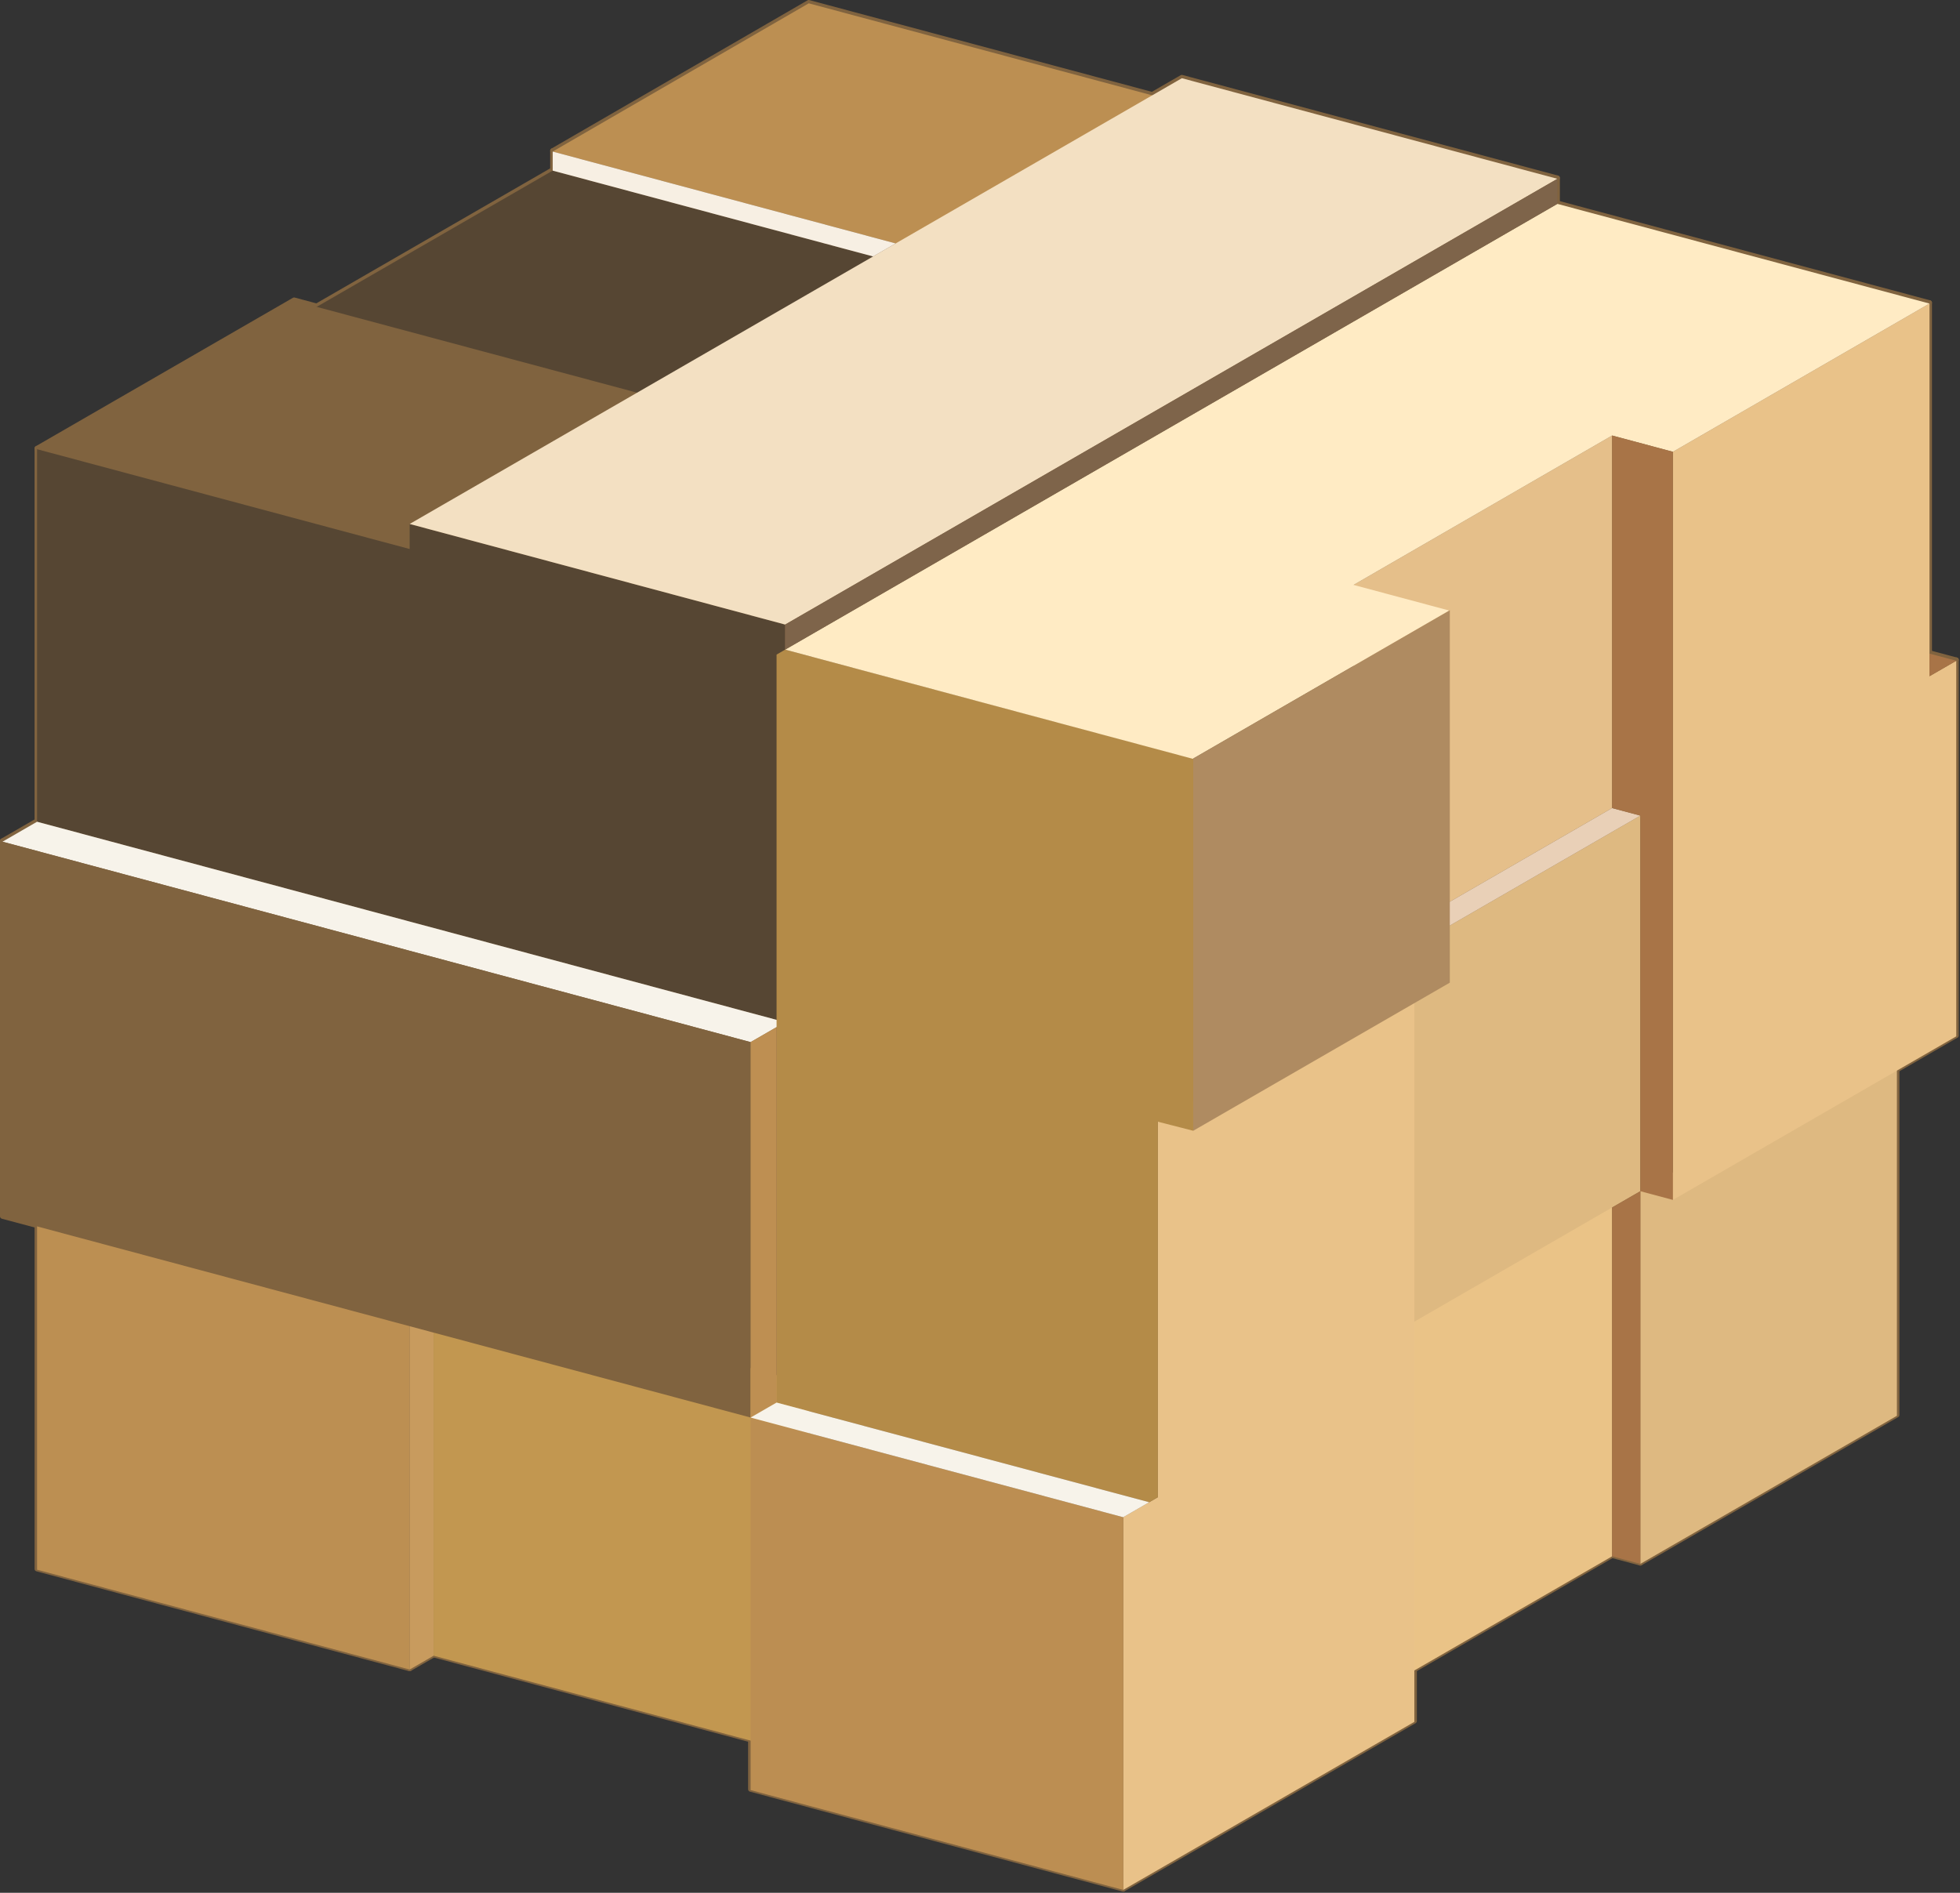 <?xml version="1.0" encoding="UTF-8" standalone="no"?>
<!-- Created with Inkscape (http://www.inkscape.org/) -->

<svg
   xmlns:dc="http://purl.org/dc/elements/1.1/"
   xmlns:cc="http://creativecommons.org/ns#"
   xmlns:rdf="http://www.w3.org/1999/02/22-rdf-syntax-ns#"
   xmlns:svg="http://www.w3.org/2000/svg"
   xmlns="http://www.w3.org/2000/svg"
   xmlns:sodipodi="http://sodipodi.sourceforge.net/DTD/sodipodi-0.dtd"
   xmlns:inkscape="http://www.inkscape.org/namespaces/inkscape"
   width="552.798"
   height="533.938"
   viewBox="0 0 552.798 533.937"
   id="svg2"
   version="1.1"
   inkscape:version="0.91 r13725"
   sodipodi:docname="wurfel_bronze_poliertsvg.svg"
   inkscape:export-filename="/home/manu/Bureau/zzz.svg.png"
   inkscape:export-xdpi="200"
   inkscape:export-ydpi="200">
  <rect x="0" y="0" width="552.798" height="533.937" fill="#333333" stroke="none"/>
  <sodipodi:namedview
     id="base"
     pagecolor="#ffffff"
     bordercolor="#666666"
     borderopacity="1.0"
     inkscape:pageopacity="1"
     inkscape:pageshadow="2"
     inkscape:zoom="0.35355339"
     inkscape:cx="315.38745"
     inkscape:cy="285.99825"
     inkscape:document-units="px"
     inkscape:current-layer="svg2"
     showgrid="true"
     inkscape:window-width="1366"
     inkscape:window-height="715"
     inkscape:window-x="0"
     inkscape:window-y="0"
     inkscape:window-maximized="1"
     inkscape:object-nodes="true"
     inkscape:object-paths="true"
     showborder="true"
     inkscape:snap-global="true"
     showguides="true"
     inkscape:guide-bbox="true"
     inkscape:snap-object-midpoints="true"
     inkscape:snap-smooth-nodes="true"
     inkscape:snap-intersection-paths="true"
     inkscape:snap-center="true"
     fit-margin-top="0"
     fit-margin-left="0"
     fit-margin-right="0"
     fit-margin-bottom="0"
     units="px" />
  <defs
     id="defs4" />
  <style
     id="style5913"
     type="text/css">
	.st0{fill:#85BB5F;stroke:#000;stroke-width:0.25;}
	.st1{fill:#3D7B3E;stroke:#000;stroke-linejoin:round;}
	.st2{fill:#94C473;}
</style>
  <style
     type="text/css"
     id="style5913-0">
	.st0{fill:#85BB5F;stroke:#000;stroke-width:0.25;}
	.st1{fill:#3D7B3E;stroke:#000;stroke-linejoin:round;}
	.st2{fill:#94C473;}
</style>
  <style
     type="text/css"
     id="style5913-4">
	.st0{fill:#85BB5F;stroke:#000;stroke-width:0.25;}
	.st1{fill:#3D7B3E;stroke:#000;stroke-linejoin:round;}
	.st2{fill:#94C473;}
</style>
  <style
     id="style5913-0-9"
     type="text/css">
	.st0{fill:#85BB5F;stroke:#000;stroke-width:0.25;}
	.st1{fill:#3D7B3E;stroke:#000;stroke-linejoin:round;}
	.st2{fill:#94C473;}
</style>
  <g
     id="g4201"
     transform="matrix(0.704,0,0,0.704,0,-8.9132135e-6)">
    <g
       style="fill:#80633f;fill-opacity:1;stroke:#80633f;stroke-width:2;stroke-linejoin:round;stroke-opacity:1"
       transform="translate(-2699.617,76)"
       id="g4921">
      <path
         inkscape:connector-curvature="0"
         id="path4355"
         d="m 3241.88,457.757 103.587,-59.806 0,149.332 -103.587,59.806 z"
         style="fill:#80633f;fill-opacity:1;fill-rule:evenodd;stroke:#80633f;stroke-width:2;stroke-linecap:butt;stroke-linejoin:round;stroke-opacity:1" />
      <path
         inkscape:connector-curvature="0"
         id="path4357"
         d="m 2817.454,51.843 103.587,-59.806 149.275,39.998 -103.587,59.806 z"
         style="fill:#80633f;fill-opacity:1;fill-rule:evenodd;stroke:#80633f;stroke-width:2;stroke-linecap:butt;stroke-linejoin:round;stroke-opacity:1" />
      <path
         inkscape:connector-curvature="0"
         id="path4359"
         d="m 3241.88,158.044 103.587,-59.864 0,149.275 -103.587,59.806 z"
         style="fill:#80633f;fill-opacity:1;fill-rule:evenodd;stroke:#80633f;stroke-width:2;stroke-linecap:butt;stroke-linejoin:round;stroke-opacity:1" />
      <path
         inkscape:connector-curvature="0"
         id="path4361"
         d="m 3356.779,250.486 0,150.496 -103.587,59.806 0,-150.496 z"
         style="fill:#80633f;fill-opacity:1;fill-rule:evenodd;stroke:#80633f;stroke-width:2;stroke-linecap:butt;stroke-linejoin:round;stroke-opacity:1" />
      <path
         inkscape:connector-curvature="0"
         id="path4363"
         d="m 2714.464,103.665 102.99,-59.461 149.275,39.998 -102.99,59.461 z"
         style="fill:#80633f;fill-opacity:1;fill-rule:evenodd;stroke:#80633f;stroke-width:2;stroke-linecap:butt;stroke-linejoin:round;stroke-opacity:1" />
      <path
         id="path4365"
         d="m 2714.464,103.665 0,149.275 299.715,80.309 0,-149.275 0,-10.041 -150.439,-40.311 0,10.041 -149.275,-39.998 z"
         style="fill:#80633f;fill-opacity:1;fill-rule:evenodd;stroke:#80633f;stroke-width:2;stroke-linecap:butt;stroke-linejoin:round;stroke-opacity:1"
         inkscape:connector-curvature="0" />
      <path
         inkscape:connector-curvature="0"
         id="path4367"
         d="m 2714.464,403.379 149.275,39.998 0,149.275 -149.275,-39.998 z"
         style="fill:#80633f;fill-opacity:1;fill-rule:evenodd;stroke:#80633f;stroke-width:2;stroke-linecap:butt;stroke-linejoin:round;stroke-opacity:1" />
      <path
         inkscape:connector-curvature="0"
         id="path4369"
         d="m 2873.332,437.839 150.438,40.31 0,149.275 -150.438,-40.31 z"
         style="fill:#80633f;fill-opacity:1;fill-rule:evenodd;stroke:#80633f;stroke-width:2;stroke-linecap:butt;stroke-linejoin:round;stroke-opacity:1" />
      <path
         sodipodi:nodetypes="ccccc"
         inkscape:connector-curvature="0"
         id="path4371"
         d="m 2700.617,260.935 13.847,-7.995 299.715,80.309 -13.848,7.994 z"
         style="fill:#80633f;fill-opacity:1;fill-rule:evenodd;stroke:#80633f;stroke-width:2;stroke-linecap:butt;stroke-linejoin:round;stroke-opacity:1" />
      <path
         id="path4373"
         d="m 3266.239,313.788 -102.787,59.344 0,150.496 -13.846,7.994 0,149.332 13.846,-7.994 102.787,-59.344 0,-299.828 z"
         style="fill:#80633f;fill-opacity:1;fill-rule:evenodd;stroke:#80633f;stroke-width:2;stroke-linecap:butt;stroke-linejoin:round;stroke-opacity:1"
         inkscape:connector-curvature="0" />
      <path
         id="path4375"
         d="m 3014.178,183.974 -3.441,1.986 0,299.715 149.275,39.939 3.439,-1.986 0,-150.496 14.209,3.635 0,-149.16 -163.482,-43.633 z"
         style="fill:#80633f;fill-opacity:1;fill-rule:evenodd;stroke:#80633f;stroke-width:2;stroke-linecap:butt;stroke-linejoin:round;stroke-opacity:1"
         inkscape:connector-curvature="0" />
      <path
         inkscape:connector-curvature="0"
         id="path4377"
         d="m 3000.331,491.682 149.275,39.941 -1e-4,149.332 -149.275,-39.998 z"
         style="fill:#80633f;fill-opacity:1;fill-rule:evenodd;stroke:#80633f;stroke-width:2;stroke-linecap:butt;stroke-linejoin:round;stroke-opacity:1" />
      <path
         inkscape:connector-curvature="0"
         id="path4379"
         d="m 3356.779,400.982 102.787,-59.344 0,149.332 -102.787,59.344 z"
         style="fill:#80633f;fill-opacity:1;fill-rule:evenodd;stroke:#80633f;stroke-width:2;stroke-linecap:butt;stroke-linejoin:round;stroke-opacity:1" />
      <path
         id="path4381"
         d="m 3472.614,45.306 -102.787,59.4 0,299.771 102.787,-59.344 10.732,-6.197 0,-150.496 -10.732,6.197 0,-149.332 z"
         style="fill:#80633f;fill-opacity:1;fill-rule:evenodd;stroke:#80633f;stroke-width:2;stroke-linecap:butt;stroke-linejoin:round;stroke-opacity:1"
         inkscape:connector-curvature="0" />
      <path
         sodipodi:nodetypes="ccccccccc"
         inkscape:connector-curvature="0"
         id="path4383"
         d="m 3323.542,5.362 -309.363,178.611 163.279,43.75 102.787,-59.4 -38.365,-10.279 103.588,-59.863 24.359,6.525 102.787,-59.4 z"
         style="fill:#80633f;fill-opacity:1;fill-rule:evenodd;stroke:#80633f;stroke-width:2;stroke-linecap:butt;stroke-linejoin:round;stroke-opacity:1" />
      <path
         inkscape:connector-curvature="0"
         id="path4385"
         d="m 2921.041,-15.602 102.583,-59.398 149.479,40.053 -102.787,59.344 z"
         style="fill:#80633f;fill-opacity:1;fill-rule:evenodd;stroke:#80633f;stroke-width:2;stroke-linecap:butt;stroke-linejoin:round;stroke-opacity:1" />
      <path
         inkscape:connector-curvature="0"
         id="path4387"
         d="m 2873.332,587.114 -9.592,5.538 0,-149.275 9.592,-5.538 z"
         style="fill:#80633f;fill-opacity:1;fill-rule:evenodd;stroke:#80633f;stroke-width:2;stroke-linecap:butt;stroke-linejoin:round;stroke-opacity:1" />
      <path
         inkscape:connector-curvature="0"
         id="path4389"
         d="m 2700.617,260.935 299.714,80.308 0,150.438 -299.714,-80.308 z"
         style="fill:#80633f;fill-opacity:1;fill-rule:evenodd;stroke:#80633f;stroke-width:2;stroke-linecap:butt;stroke-linejoin:round;stroke-opacity:1" />
      <path
         inkscape:connector-curvature="0"
         id="path4391"
         d="m 3356.779,250.486 -11.311,-3.031 -103.587,59.806 11.311,3.031 z"
         style="fill:#80633f;fill-opacity:1;fill-rule:evenodd;stroke:#80633f;stroke-width:2;stroke-linecap:butt;stroke-linejoin:round;stroke-opacity:1" />
      <path
         inkscape:connector-curvature="0"
         id="path4393"
         d="m 3177.661,227.607 102.787,-59.401 0,149.218 -102.787,59.344 z"
         style="fill:#80633f;fill-opacity:1;fill-rule:evenodd;stroke:#80633f;stroke-width:2;stroke-linecap:butt;stroke-linejoin:round;stroke-opacity:1" />
      <path
         inkscape:connector-curvature="0"
         id="path4395"
         d="m 2863.739,133.623 309.364,-178.611 150.438,40.31 -309.364,178.611 z"
         style="fill:#80633f;fill-opacity:1;fill-rule:evenodd;stroke:#80633f;stroke-width:2;stroke-linecap:butt;stroke-linejoin:round;stroke-opacity:1" />
      <path
         sodipodi:nodetypes="ccccc"
         inkscape:connector-curvature="0"
         id="path4397"
         d="m 3000.331,491.682 10.406,-6.008 0,-150.438 -10.406,6.007 z"
         style="fill:#80633f;fill-opacity:1;fill-rule:evenodd;stroke:#80633f;stroke-width:2;stroke-linecap:butt;stroke-linejoin:round;stroke-opacity:1" />
      <path
         inkscape:connector-curvature="0"
         id="path4399"
         d="m 3010.736,485.674 149.275,39.941 -10.406,6.008 -149.275,-39.941 z"
         style="fill:#80633f;fill-opacity:1;fill-rule:evenodd;stroke:#80633f;stroke-width:2;stroke-linecap:butt;stroke-linejoin:round;stroke-opacity:1" />
      <path
         inkscape:connector-curvature="0"
         id="path4401"
         d="m 3483.347,188.442 -10.732,-2.876 0,9.072 z"
         style="fill:#80633f;fill-opacity:1;fill-rule:evenodd;stroke:#80633f;stroke-width:2;stroke-linecap:butt;stroke-linejoin:round;stroke-opacity:1" />
      <path
         inkscape:connector-curvature="0"
         id="path4403"
         d="m 3369.827,404.477 -13.048,-3.496 0,-150.496 -11.311,-3.031 10e-5,-149.275 24.359,6.525 z"
         style="fill:#80633f;fill-opacity:1;fill-rule:evenodd;stroke:#80633f;stroke-width:2;stroke-linecap:butt;stroke-linejoin:round;stroke-opacity:1" />
      <path
         inkscape:connector-curvature="0"
         id="path4405"
         d="m 3356.779,550.314 -11.311,-3.031 0,-139.771 11.311,-6.531 z"
         style="fill:#80633f;fill-opacity:1;fill-rule:evenodd;stroke:#80633f;stroke-width:2;stroke-linecap:butt;stroke-linejoin:round;stroke-opacity:1" />
      <path
         inkscape:connector-curvature="0"
         id="path4407"
         d="m 3323.542,-4.679 2e-4,10.041 -309.363,178.611 0,-10.041 z"
         style="fill:#80633f;fill-opacity:1;fill-rule:evenodd;stroke:#80633f;stroke-width:2;stroke-linecap:butt;stroke-linejoin:round;stroke-opacity:1" />
      <path
         inkscape:connector-curvature="0"
         id="path4409"
         d="m 2921.041,-15.602 0,7.639 128.359,34.394 9.037,-5.218 z"
         style="fill:#80633f;fill-opacity:1;fill-rule:evenodd;stroke:#80633f;stroke-width:2;stroke-linecap:butt;stroke-linejoin:round;stroke-opacity:1" />
    </g>
    <path
       inkscape:connector-curvature="0"
       id="path5531"
       d="m 542.263,534.086 103.587,-59.806 0,149.332 -103.587,59.806 z"
       style="fill:#eac387;fill-opacity:1;fill-rule:evenodd;stroke:none;stroke-width:1px;stroke-linecap:butt;stroke-linejoin:miter;stroke-opacity:1" />
    <path
       inkscape:connector-curvature="0"
       id="path5543"
       d="M 117.837,128.173 221.424,68.366 370.7,108.365 267.112,168.171 Z"
       style="fill:#564633;fill-opacity:1;fill-rule:evenodd;stroke:none;stroke-width:1px;stroke-linecap:butt;stroke-linejoin:miter;stroke-opacity:1" />
    <path
       inkscape:connector-curvature="0"
       id="path5527"
       d="m 542.263,234.373 103.587,-59.864 0,149.275 -103.587,59.806 z"
       style="fill:#e5bf8a;fill-opacity:1;fill-rule:evenodd;stroke:none;stroke-width:1px;stroke-linecap:butt;stroke-linejoin:miter;stroke-opacity:1" />
    <path
       inkscape:connector-curvature="0"
       id="path5529"
       d="m 657.162,326.815 0,150.496 -103.587,59.806 0,-150.496 z"
       style="fill:#deb981;fill-opacity:1;fill-rule:evenodd;stroke:none;stroke-width:1px;stroke-linecap:butt;stroke-linejoin:miter;stroke-opacity:1" />
    <path
       inkscape:connector-curvature="0"
       id="path5541"
       d="m 14.847,179.995 102.99,-59.461 149.275,39.998 -102.99,59.461 z"
       style="fill:#80633f;fill-opacity:1;fill-rule:evenodd;stroke:none;stroke-width:1px;stroke-linecap:butt;stroke-linejoin:miter;stroke-opacity:1" />
    <path
       id="path5511"
       d="m 14.847,179.994 0,149.275 299.715,80.309 0,-149.275 0,-10.041 -150.439,-40.311 0,10.041 -149.275,-39.998 z"
       style="fill:#564633;fill-opacity:1;fill-rule:evenodd;stroke:none;stroke-width:1px;stroke-linecap:butt;stroke-linejoin:miter;stroke-opacity:1"
       inkscape:connector-curvature="0" />
    <path
       inkscape:connector-curvature="0"
       id="path5515"
       d="m 14.847,479.708 149.275,39.998 0,149.275 L 14.847,628.984 Z"
       style="fill:#bc8f52;fill-opacity:1;fill-rule:evenodd;stroke:none;stroke-width:1px;stroke-linecap:butt;stroke-linejoin:miter;stroke-opacity:1" />
    <path
       inkscape:connector-curvature="0"
       id="path5517"
       d="m 173.714,514.168 150.438,40.31 0,149.275 -150.438,-40.31 z"
       style="fill:#c29750;fill-opacity:1;fill-rule:evenodd;stroke:none;stroke-width:1px;stroke-linecap:butt;stroke-linejoin:miter;stroke-opacity:1" />
    <path
       sodipodi:nodetypes="ccccc"
       inkscape:connector-curvature="0"
       id="path5552"
       d="m 1,337.265 13.847,-7.995 299.715,80.309 -13.848,7.994 z"
       style="fill:#f7f3ea;fill-opacity:1;fill-rule:evenodd;stroke:none;stroke-width:1px;stroke-linecap:butt;stroke-linejoin:miter;stroke-opacity:1" />
    <path
       id="path5525"
       d="m 566.622,390.117 -102.787,59.344 0,150.496 -13.846,7.994 0,149.332 13.846,-7.994 102.787,-59.344 0,-299.828 z"
       style="fill:#e9c289;fill-opacity:1;fill-rule:evenodd;stroke:none;stroke-width:1px;stroke-linecap:butt;stroke-linejoin:miter;stroke-opacity:1"
       inkscape:connector-curvature="0" />
    <path
       id="path5519"
       d="m 314.561,260.303 -3.441,1.986 0,299.715 149.275,39.939 3.439,-1.986 0,-150.496 14.209,3.635 0,-149.16 -163.482,-43.633 z"
       style="fill:#b48b48;fill-opacity:1;fill-rule:evenodd;stroke:none;stroke-width:1px;stroke-linecap:butt;stroke-linejoin:miter;stroke-opacity:1"
       inkscape:connector-curvature="0" />
    <path
       inkscape:connector-curvature="0"
       id="path5521"
       d="m 300.714,568.011 149.275,39.941 -10e-5,149.332 -149.275,-39.998 z"
       style="fill:#bc8e52;fill-opacity:1;fill-rule:evenodd;stroke:none;stroke-width:1px;stroke-linecap:butt;stroke-linejoin:miter;stroke-opacity:1" />
    <path
       inkscape:connector-curvature="0"
       id="path5535"
       d="m 657.162,477.311 102.787,-59.344 0,149.332 -102.787,59.344 z"
       style="fill:#deb981;fill-opacity:1;fill-rule:evenodd;stroke:none;stroke-width:1px;stroke-linecap:butt;stroke-linejoin:miter;stroke-opacity:1" />
    <path
       id="path5533"
       d="m 772.997,121.635 -102.787,59.4 0,299.771 102.787,-59.344 10.732,-6.197 0,-150.496 -10.732,6.197 0,-149.332 z"
       style="fill:#e9c289;fill-opacity:1;fill-rule:evenodd;stroke:none;stroke-width:1px;stroke-linecap:butt;stroke-linejoin:miter;stroke-opacity:1"
       inkscape:connector-curvature="0" />
    <path
       sodipodi:nodetypes="ccccccccc"
       inkscape:connector-curvature="0"
       id="path5537"
       d="m 623.925,81.692 -309.363,178.611 163.279,43.75 102.787,-59.4 -38.365,-10.279 103.588,-59.863 24.359,6.525 102.787,-59.4 z"
       style="fill:#ffebc4;fill-opacity:1;fill-rule:evenodd;stroke:none;stroke-width:1px;stroke-linecap:butt;stroke-linejoin:miter;stroke-opacity:1" />
    <path
       inkscape:connector-curvature="0"
       id="path5545"
       d="M 221.424,60.727 324.008,1.329 473.486,41.382 370.7,100.726 Z"
       style="fill:#bc8f52;fill-opacity:1;fill-rule:evenodd;stroke:none;stroke-width:1px;stroke-linecap:butt;stroke-linejoin:miter;stroke-opacity:1" />
    <path
       inkscape:connector-curvature="0"
       id="path5558"
       d="m 173.714,663.444 -9.592,5.538 0,-149.275 9.592,-5.538 z"
       style="fill:#c89b5e;fill-opacity:1;fill-rule:evenodd;stroke:none;stroke-width:1px;stroke-linecap:butt;stroke-linejoin:miter;stroke-opacity:1" />
    <path
       inkscape:connector-curvature="0"
       id="path5513"
       d="m 1,337.265 299.714,80.308 0,150.438 -299.714,-80.308 z"
       style="fill:#80633f;fill-opacity:1;fill-rule:evenodd;stroke:none;stroke-width:1px;stroke-linecap:butt;stroke-linejoin:miter;stroke-opacity:1" />
    <path
       inkscape:connector-curvature="0"
       id="path5582"
       d="m 657.162,326.815 -11.311,-3.031 -103.587,59.806 11.311,3.031 z"
       style="fill:#e9d0b7;fill-opacity:1;fill-rule:evenodd;stroke:none;stroke-width:1px;stroke-linecap:butt;stroke-linejoin:miter;stroke-opacity:1" />
    <path
       inkscape:connector-curvature="0"
       id="path5523"
       d="m 478.044,303.936 102.787,-59.401 0,149.218 -102.787,59.344 z"
       style="fill:#af8b61;fill-opacity:1;fill-rule:evenodd;stroke:none;stroke-width:1px;stroke-linecap:butt;stroke-linejoin:miter;stroke-opacity:1" />
    <path
       inkscape:connector-curvature="0"
       id="path5539"
       d="M 164.122,209.952 473.486,31.34 623.924,71.65 314.56,250.262 Z"
       style="fill:#f3e0c2;fill-opacity:1;fill-rule:evenodd;stroke:none;stroke-width:1px;stroke-linecap:butt;stroke-linejoin:miter;stroke-opacity:1" />
    <path
       sodipodi:nodetypes="ccccc"
       inkscape:connector-curvature="0"
       id="path5554"
       d="m 300.714,568.011 10.406,-6.008 0,-150.438 -10.406,6.007 z"
       style="fill:#be8f52;fill-opacity:1;fill-rule:evenodd;stroke:none;stroke-width:1px;stroke-linecap:butt;stroke-linejoin:miter;stroke-opacity:1" />
    <path
       inkscape:connector-curvature="0"
       id="path5556"
       d="m 311.119,562.003 149.275,39.941 -10.406,6.008 -149.275,-39.941 z"
       style="fill:#f7f3ea;fill-opacity:1;fill-rule:evenodd;stroke:none;stroke-width:1px;stroke-linecap:butt;stroke-linejoin:miter;stroke-opacity:1" />
    <path
       inkscape:connector-curvature="0"
       id="path5580"
       d="m 783.729,264.771 -10.732,-2.876 0,9.072 z"
       style="fill:#a87447;fill-opacity:1;fill-rule:evenodd;stroke:none;stroke-width:1px;stroke-linecap:butt;stroke-linejoin:miter;stroke-opacity:1" />
    <path
       inkscape:connector-curvature="0"
       id="path5584"
       d="m 670.21,480.807 -13.048,-3.496 0,-150.496 -11.311,-3.031 10e-5,-149.275 24.359,6.525 z"
       style="fill:#a87447;fill-opacity:1;fill-rule:evenodd;stroke:none;stroke-width:1px;stroke-linecap:butt;stroke-linejoin:miter;stroke-opacity:1" />
    <path
       inkscape:connector-curvature="0"
       id="path5586"
       d="m 657.162,626.643 -11.311,-3.031 0,-139.771 11.311,-6.531 z"
       style="fill:#a87447;fill-opacity:1;fill-rule:evenodd;stroke:none;stroke-width:1px;stroke-linecap:butt;stroke-linejoin:miter;stroke-opacity:1" />
    <path
       inkscape:connector-curvature="0"
       id="path5588"
       d="m 623.924,71.65 2e-4,10.041 -309.363,178.611 0,-10.041 z"
       style="fill:#7e644a;fill-opacity:1;fill-rule:evenodd;stroke:none;stroke-width:1px;stroke-linecap:butt;stroke-linejoin:miter;stroke-opacity:1" />
    <path
       inkscape:connector-curvature="0"
       id="path5590"
       d="m 221.424,60.727 0,7.639 128.359,34.394 9.037,-5.218 z"
       style="fill:#f7efe3;fill-opacity:1;fill-rule:evenodd;stroke:none;stroke-width:1px;stroke-linecap:butt;stroke-linejoin:miter;stroke-opacity:1" />
  </g>
</svg>
